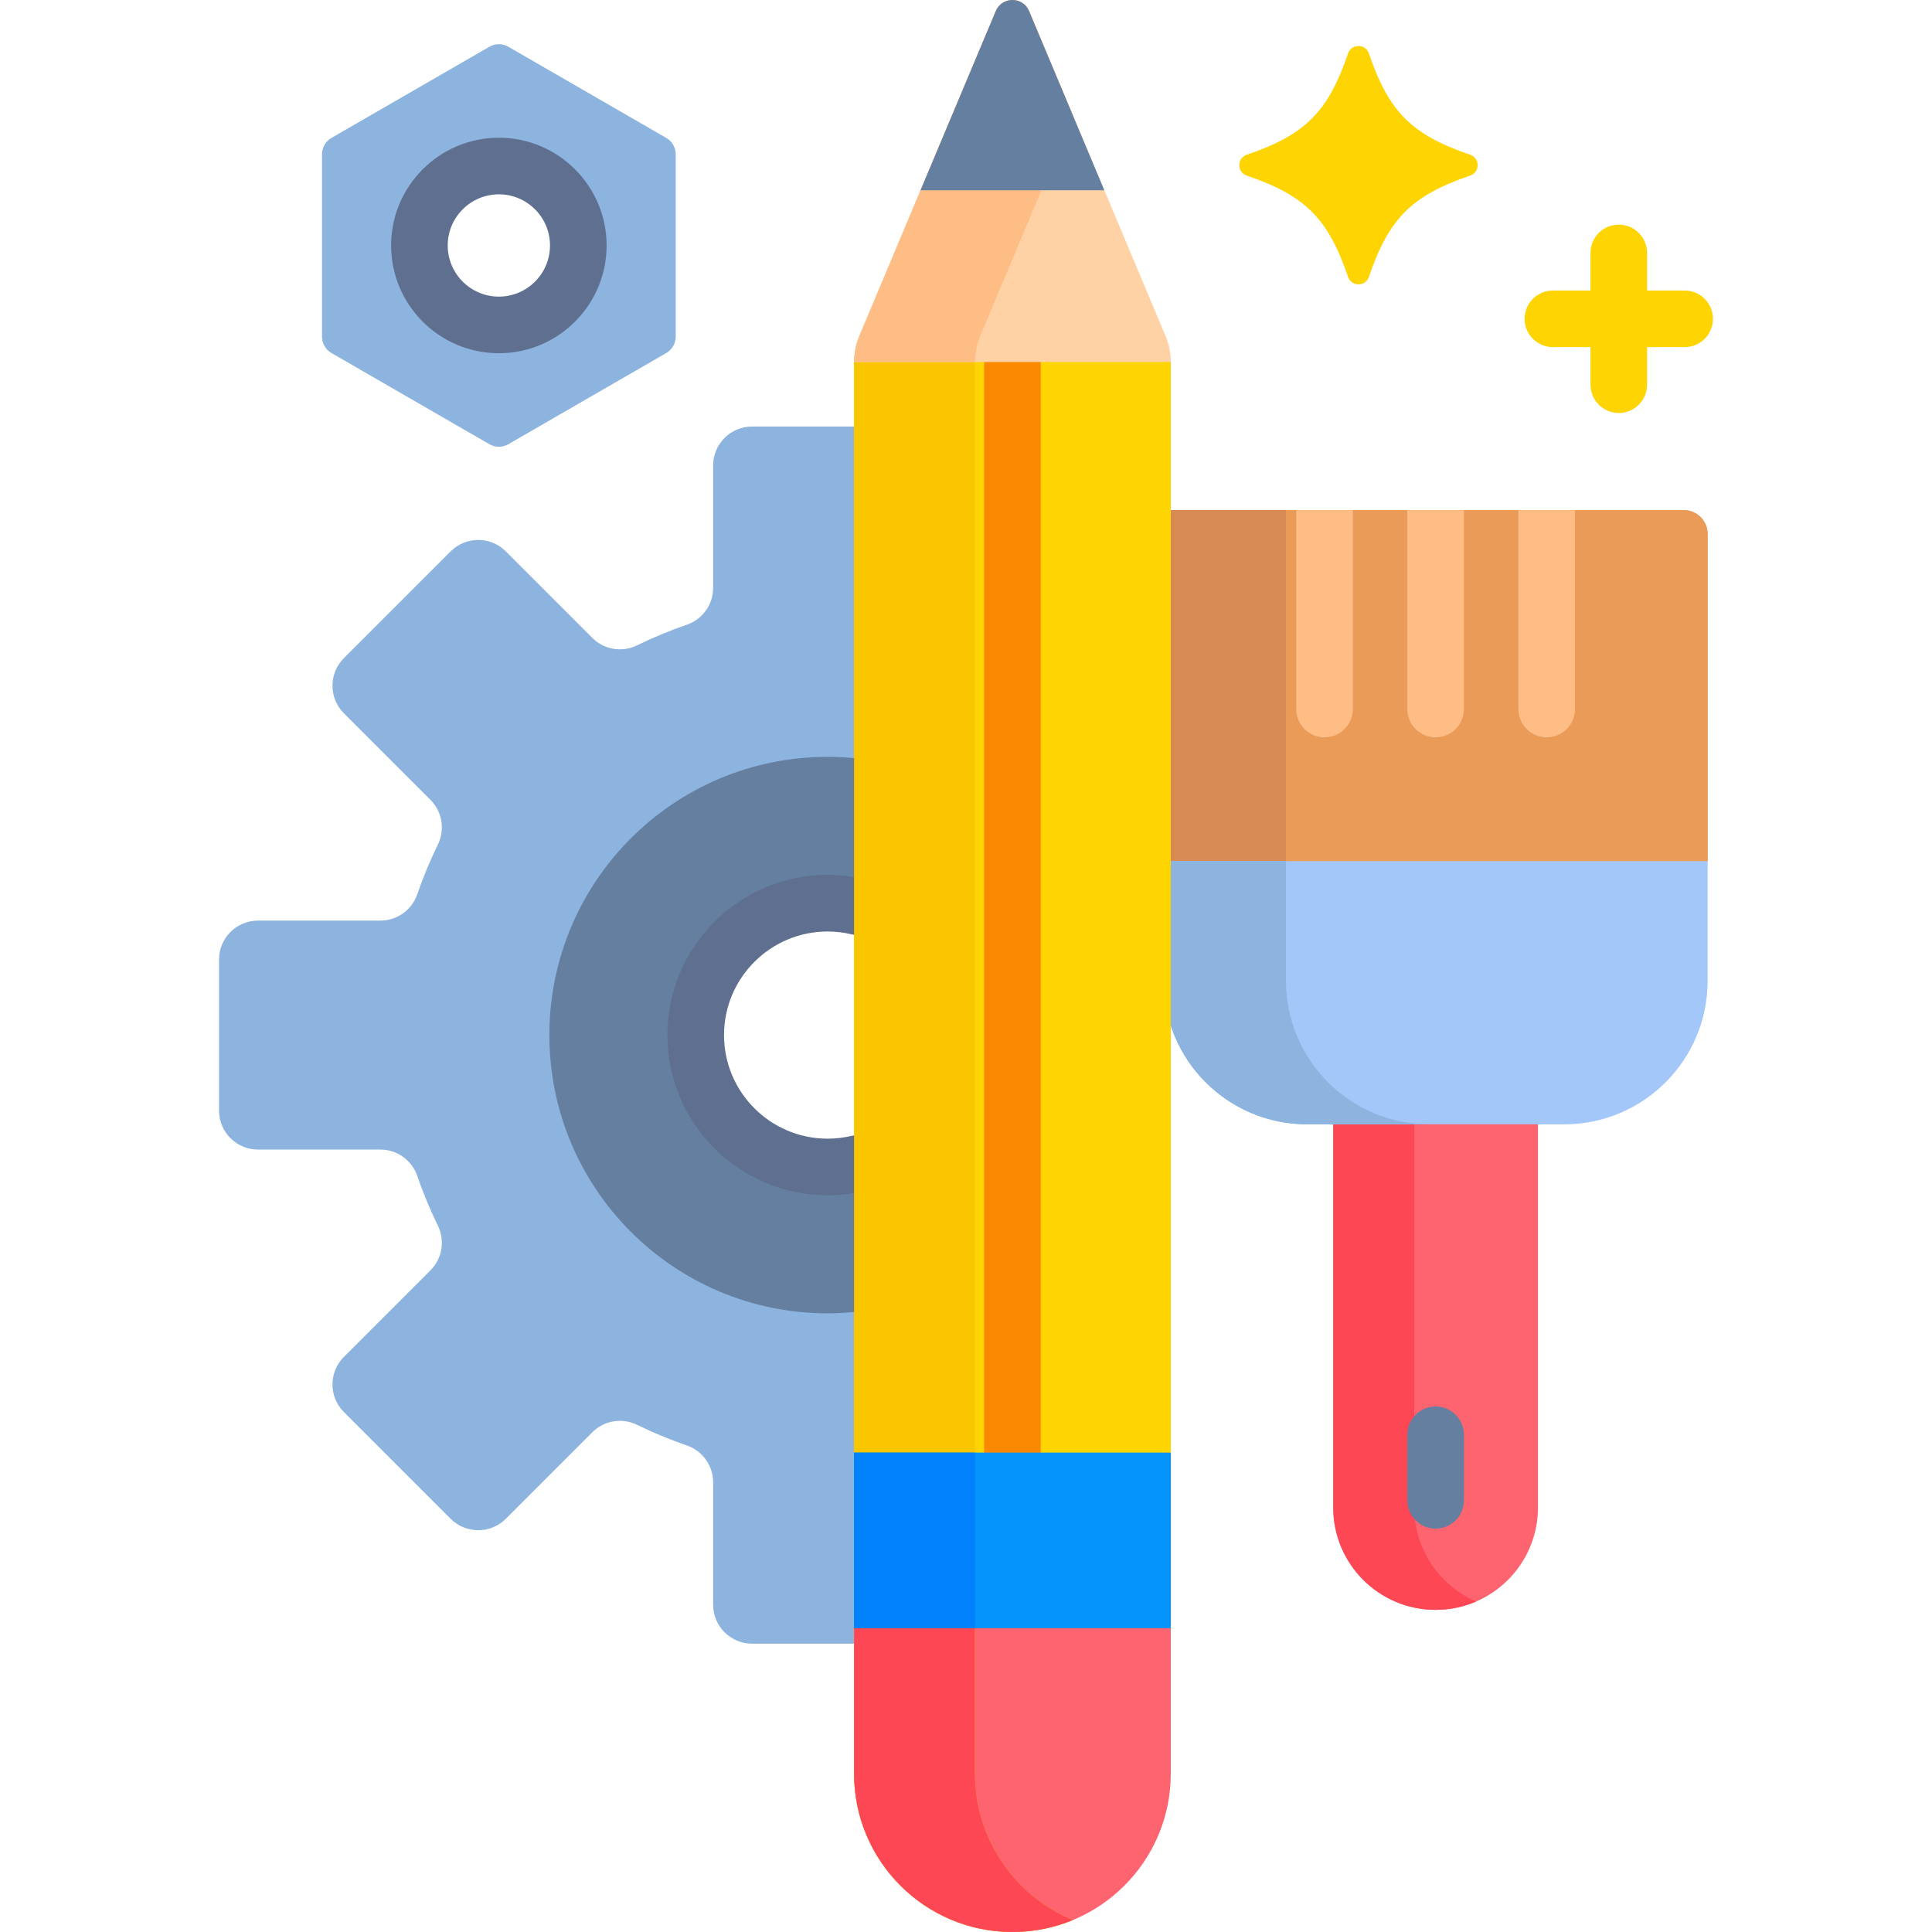 <?xml version="1.0" encoding="UTF-8"?>
<svg xmlns="http://www.w3.org/2000/svg" xmlns:xlink="http://www.w3.org/1999/xlink" xmlns:svgjs="http://svgjs.com/svgjs" version="1.1" width="512" height="512" x="0" y="0" viewBox="0 0 512 512" style="enable-background:new 0 0 512 512" xml:space="preserve" class="">
  <g>
    <g>
      <g>
        <path d="m446.23 135.191h-137.86v93.012l1.695 1.03h140.652l1.821-1.03v-86.703c0-3.485-2.824-6.309-6.308-6.309z" fill="#EA9B58" data-original="#ea9b58"></path>
      </g>
      <path d="m446.23 135.191h-28.838l-1 1.308v51.399c0 3.584-2.916 6.5-6.5 6.5s-6.5-2.916-6.5-6.5v-51.399l-1-1.308h-14.438l-1 1.308v51.399c0 3.584-2.916 6.5-6.5 6.5s-6.5-2.916-6.5-6.5v-51.399l-1-1.308h-14.438l-1 1.308v51.399c0 3.584-2.916 6.5-6.5 6.5s-6.5-2.916-6.5-6.5v-51.399l-1-1.308h-35.146v93.012l1.696 1.03h140.652l1.821-1.03v-86.703c-.001-3.485-2.825-6.309-6.309-6.309z" fill="#EA9B58" data-original="#ea9b58"></path>
      <g>
        <path d="m340.797 135.191h-32.427v93.012l1.695 1.029h32.427l-1.695-1.029z" fill="#D88A55" data-original="#d88a55"></path>
      </g>
      <g>
        <g>
          <path d="m353.325 296.961v102.538c0 14.983 12.146 27.128 27.128 27.128 14.983 0 27.128-12.146 27.128-27.128v-102.538z" fill="#FE646F" data-original="#fe646f"></path>
          <path d="m374.793 399.499v-101.538h-21.467v101.538c0 14.983 12.146 27.128 27.128 27.128 3.813 0 7.441-.79 10.734-2.211-9.643-4.159-16.395-13.748-16.395-24.917z" fill="#FD4755" data-original="#fd4755"></path>
          <g>
            <path d="m452.538 228.203h-144.168v31.738c0 20.998 17.022 38.02 38.02 38.02h68.127c20.998 0 38.02-17.022 38.02-38.02v-31.738z" fill="#A2C7F8" data-original="#a2c7f8"></path>
          </g>
          <g>
            <path d="m340.797 259.941v-31.738h-32.427v31.738c0 20.998 17.022 38.02 38.02 38.02h32.427c-20.998 0-38.02-17.022-38.02-38.02z" fill="#8DB3DF" data-original="#8db3df" class=""></path>
          </g>
          <g fill="#FFBD86">
            <path d="m351.016 195.397c4.143 0 7.5-3.357 7.5-7.5v-52.707h-15v52.707c0 4.143 3.357 7.5 7.5 7.5z" fill="#FFBD86" data-original="#ffbd86"></path>
            <path d="m380.454 195.397c4.143 0 7.5-3.357 7.5-7.5v-52.707h-15v52.707c0 4.143 3.357 7.5 7.5 7.5z" fill="#FFBD86" data-original="#ffbd86"></path>
            <path d="m409.892 195.397c4.143 0 7.5-3.357 7.5-7.5v-52.707h-15v52.707c0 4.143 3.357 7.5 7.5 7.5z" fill="#FFBD86" data-original="#ffbd86"></path>
          </g>
          <g>
            <path d="m380.454 405.11c-4.143 0-7.5-3.357-7.5-7.5v-17.381c0-4.143 3.357-7.5 7.5-7.5s7.5 3.357 7.5 7.5v17.381c0 4.143-3.357 7.5-7.5 7.5z" fill="#647FA0" data-original="#647fa0"></path>
          </g>
        </g>
        <g>
          <path d="m219.325 239.355c2.797 0 5.514.338 8.122.959v-127.285h-28.13c-5.706 0-10.331 4.625-10.331 10.331v32.438c0 4.414-2.808 8.331-6.983 9.764-4.521 1.552-8.913 3.378-13.159 5.458-3.97 1.945-8.732 1.168-11.858-1.959l-22.943-22.943c-4.035-4.035-10.576-4.035-14.611 0l-28.296 28.296c-4.034 4.035-4.034 10.576 0 14.611l22.943 22.943c3.126 3.126 3.903 7.888 1.958 11.858-2.08 4.246-3.906 8.639-5.458 13.16-1.433 4.175-5.35 6.983-9.764 6.983h-32.438c-5.706 0-10.331 4.625-10.331 10.331v40.017c0 5.706 4.626 10.331 10.331 10.331h32.438c4.414 0 8.331 2.808 9.764 6.983 1.552 4.521 3.378 8.913 5.458 13.159 1.945 3.97 1.167 8.732-1.959 11.858l-22.943 22.942c-4.034 4.034-4.034 10.576 0 14.611l28.296 28.296c4.035 4.035 10.576 4.035 14.611 0l22.943-22.943c3.126-3.126 7.888-3.904 11.858-1.959 4.246 2.08 8.639 3.906 13.159 5.458 4.175 1.433 6.983 5.35 6.983 9.764v32.438c0 5.706 4.625 10.331 10.331 10.331h28.13v-127.285c-2.607.621-5.324.959-8.122.959-19.304 0-34.953-15.649-34.953-34.953.001-19.304 15.65-34.952 34.954-34.952z" fill="#8DB3DF" data-original="#8db3df" class=""></path>
          <path d="m308.138 94.159h-79.827l-1.972 1.785v289.01l2.127 1h79.745l2.058-1v-289.01z" fill="#FED402" data-original="#fed402"></path>
          <path d="m306.138 430.478h-75.918l-3.882 1v38.557c0 23.177 18.788 41.965 41.965 41.965 23.177 0 41.965-18.789 41.965-41.965v-38.557z" fill="#FE646F" data-original="#fe646f"></path>
          <path d="m219.325 239.355c2.797 0 5.514.338 8.122.959v-39.288c-2.668-.292-5.376-.455-8.122-.455-40.724 0-73.737 33.013-73.737 73.737s33.013 73.737 73.737 73.737c2.746 0 5.453-.162 8.122-.455v-39.288c-2.607.621-5.324.959-8.122.959-19.304 0-34.953-15.649-34.953-34.953 0-19.305 15.649-34.953 34.953-34.953z" fill="#647FA0" data-original="#647fa0"></path>
          <path d="m227.339 300.806c-.539.008-1.085.069-1.631.199-2.103.501-4.25.755-6.384.755-15.137 0-27.452-12.315-27.452-27.452 0-15.138 12.315-27.453 27.452-27.453 2.134 0 4.281.254 6.384.755.546.129 1.092.19 1.631.198v-15.173c-2.649-.509-5.336-.78-8.015-.78-23.408 0-42.452 19.044-42.452 42.453 0 23.408 19.044 42.452 42.452 42.452 2.679 0 5.365-.271 8.015-.78z" fill="#5E6F90" data-original="#5e6f90" class=""></path>
        </g>
        <g>
          <path d="m260.804 94.159h15v291.795h-15z" fill="#FB8801" data-original="#fb8801"></path>
          <path d="m258.383 470.035v-374.091h-32.044v374.091c0 23.177 18.788 41.965 41.965 41.965 5.675 0 11.084-1.133 16.022-3.175-15.227-6.296-25.943-21.289-25.943-38.79z" fill="#FAC600" data-original="#fac600" class=""></path>
          <g>
            <path d="m226.338 431.478v38.557c0 23.177 18.788 41.965 41.965 41.965 5.675 0 11.084-1.133 16.022-3.175-15.226-6.296-25.943-21.289-25.943-38.791v-38.557h-32.044z" fill="#FD4755" data-original="#fd4755"></path>
          </g>
          <g>
            <g>
              <path d="m310.269 95.944c0-2.374-.473-4.724-1.393-6.913l-36.161-86.099c-1.642-3.909-7.18-3.909-8.822 0l-36.162 86.099c-.919 2.189-1.393 4.539-1.393 6.913z" fill="#FED2A4" data-original="#fed2a4"></path>
            </g>
            <g>
              <path d="m284.326 30.577-11.611-27.645c-1.642-3.909-7.18-3.909-8.822 0l-36.162 86.099c-.919 2.189-1.393 4.539-1.393 6.913h32.044c0-2.374.473-4.724 1.393-6.913z" fill="#FFBD86" data-original="#ffbd86"></path>
            </g>
            <g>
              <path d="m263.893 2.932-19.945 47.487h48.711l-19.944-47.487c-1.642-3.909-7.181-3.909-8.822 0z" fill="#647FA0" data-original="#647fa0"></path>
            </g>
            <g>
              <path d="m226.338 384.954h83.93v46.524h-83.93z" fill="#0593FC" data-original="#0593fc"></path>
            </g>
            <g>
              <path d="m226.338 384.954h32.044v46.524h-32.044z" fill="#0182FC" data-original="#0182fc"></path>
            </g>
          </g>
        </g>
        <g>
          <path d="m357.241 14.176c-5.277 15.485-11.342 21.549-26.826 26.826-2.649.903-2.649 4.635 0 5.537 15.484 5.277 21.549 11.342 26.826 26.826.903 2.649 4.635 2.649 5.537 0 5.277-15.485 11.342-21.549 26.826-26.826 2.649-.903 2.649-4.635 0-5.537-15.484-5.277-21.549-11.342-26.826-26.826-.903-2.649-4.634-2.649-5.537 0z" fill="#FED402" data-original="#fed402"></path>
        </g>
        <g>
          <path d="m176.569 36.552-41.866-24.172c-1.547-.893-3.453-.893-5 0l-41.867 24.172c-1.547.893-2.5 2.544-2.5 4.33v48.343c0 1.786.953 3.437 2.5 4.33l41.867 24.172c1.547.893 3.453.893 5 0l41.867-24.172c1.547-.893 2.5-2.544 2.5-4.33v-48.343c-.001-1.786-.954-3.437-2.501-4.33zm-44.366 49.556c-11.628 0-21.054-9.426-21.054-21.054s9.426-21.054 21.054-21.054 21.054 9.426 21.054 21.054-9.426 21.054-21.054 21.054z" fill="#8DB3DF" data-original="#8db3df" class=""></path>
          <g>
            <path d="m132.202 93.608c-15.744 0-28.554-12.81-28.554-28.555 0-15.744 12.81-28.554 28.554-28.554 15.745 0 28.555 12.81 28.555 28.554 0 15.746-12.81 28.555-28.555 28.555zm0-42.108c-7.474 0-13.554 6.08-13.554 13.554s6.08 13.555 13.554 13.555 13.555-6.081 13.555-13.555-6.081-13.554-13.555-13.554z" fill="#5E6F90" data-original="#5e6f90" class=""></path>
          </g>
        </g>
        <path d="m446.454 76.989h-9.959v-9.958c0-4.143-3.357-7.5-7.5-7.5s-7.5 3.357-7.5 7.5v9.958h-9.958c-4.143 0-7.5 3.357-7.5 7.5s3.357 7.5 7.5 7.5h9.958v9.958c0 4.143 3.357 7.5 7.5 7.5s7.5-3.357 7.5-7.5v-9.958h9.959c4.143 0 7.5-3.357 7.5-7.5s-3.357-7.5-7.5-7.5z" fill="#FED402" data-original="#fed402"></path>
      </g>
    </g>
  </g>
</svg>

